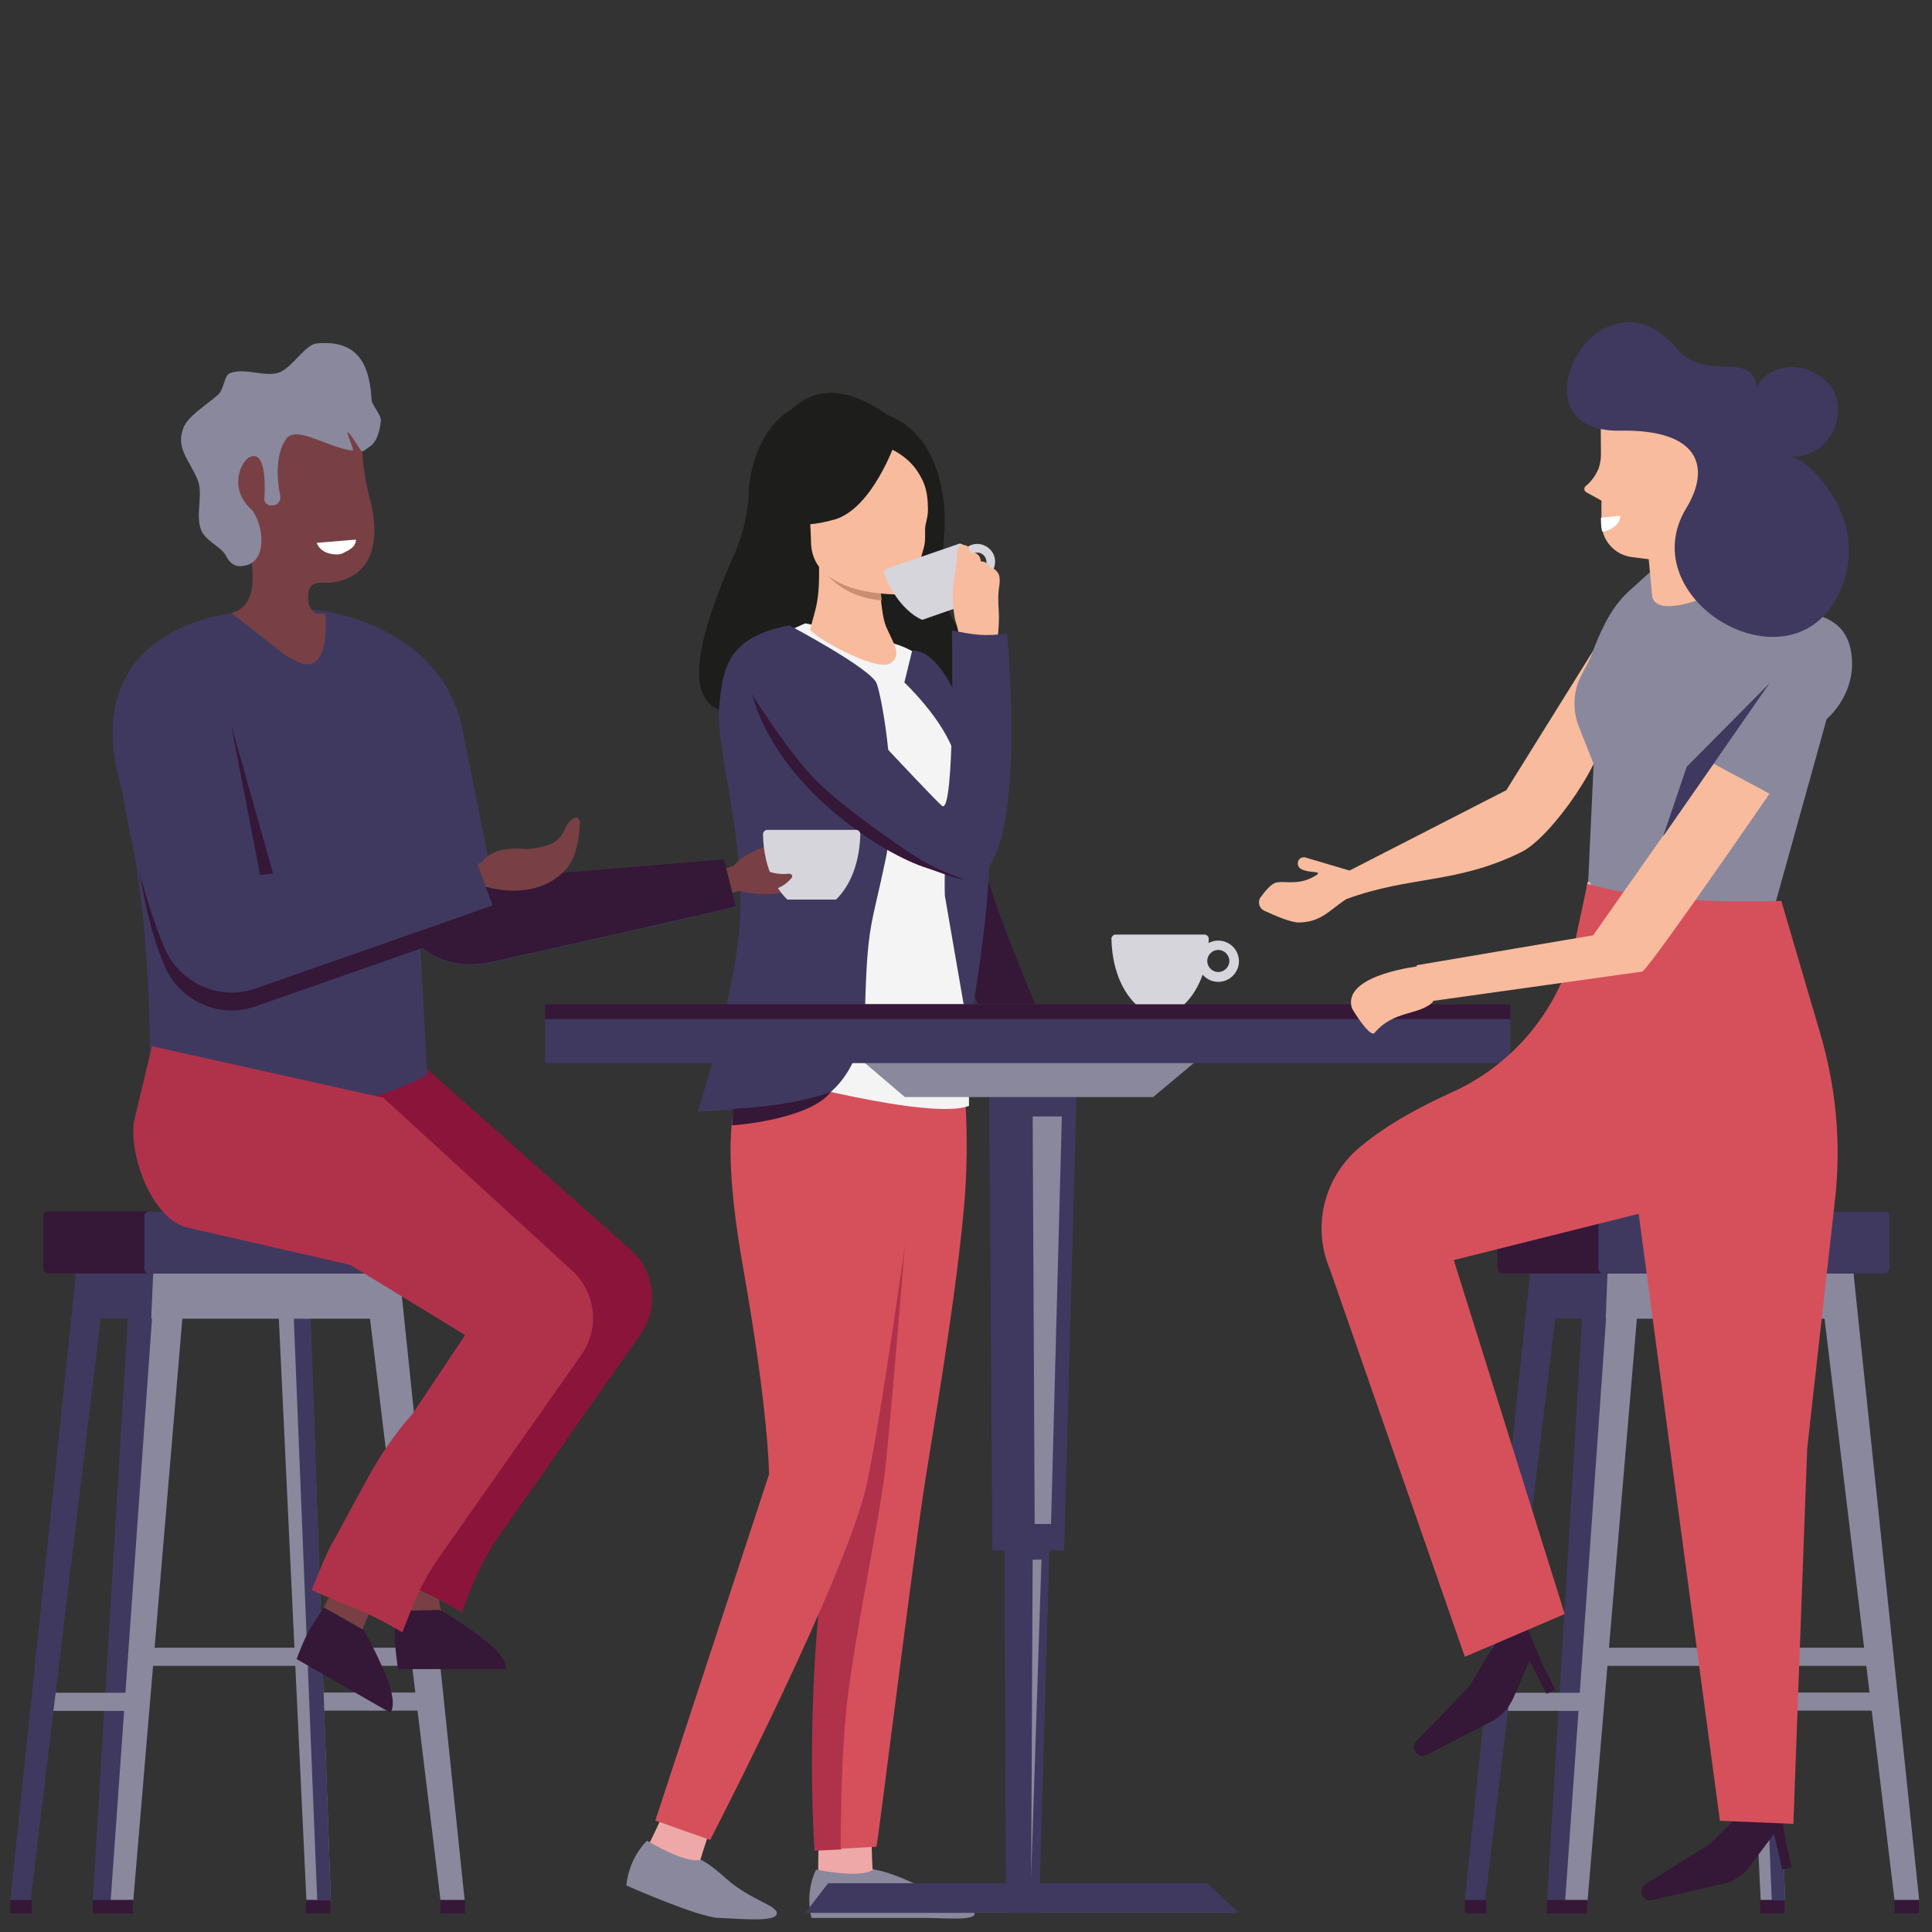 <?xml version="1.0" encoding="utf-8"?>
<!-- Generator: Adobe Illustrator 27.8.1, SVG Export Plug-In . SVG Version: 6.00 Build 0)  -->
<svg version="1.1" id="Laag_1" xmlns="http://www.w3.org/2000/svg" xmlns:xlink="http://www.w3.org/1999/xlink" x="0px" y="0px"
	 viewBox="0 0 768 768" style="enable-background:new 0 0 768 768;" xml:space="preserve">
<rect x="0" y="0" width="768" height="768" fill="#333333" stroke="none"/>
<style type="text/css">
	.st0{fill:#F8BB9D;}
	.st1{fill:#351737;}
	.st2{fill:#1D1D1B;}
	.st3{fill:#EFA8A8;}
	.st4{fill:#8A889D;}
	.st5{fill:#B0324A;}
	.st6{fill:#D6505B;}
	.st7{fill:#F4F4F4;}
	.st8{fill:#3F395F;}
	.st9{fill:#CA8F73;}
	.st10{fill:#D6D5DC;}
	.st11{fill:#747474;}
	.st12{fill:#A8A8A8;}
	.st13{fill:none;}
	.st14{fill:#784044;}
	.st15{fill:#8B143A;}
	.st16{fill:#4D4D4D;}
	.st17{fill:#FFFFFF;}
</style>
<g>
	<g>
		<path class="st0" d="M413.5,412.4c0,0,1.2,2.4,2.9,4.2c1.8,1.8,5.3,3.3,8.5,6.9s2.2,7.2,1.3,7.2c-2.6,0-2.2-5.1-6.4-5.6
			c0,0,4,6.8,5.1,9.5c0.9,2.7,0.5,2.6-1.2,4c-1.7,1.4-9.1,6.8-12.7,5.5c-3.6-1.3-9.4-8.6-10.2-16.3c-0.9-7.8-1.4-10.6-1.4-10.6
			L413.5,412.4z"/>
		<path class="st1" d="M390.8,340.7c0,10.6,24.9,68.5,24.9,68.5l-17.9,11.7c0,0-18.4-43.3-28.6-73
			C355.2,306.4,390.8,329.9,390.8,340.7z"/>
	</g>
	<path class="st2" d="M317.9,164.3c10.6-5.5,19.2-1.7,19.2-1.7c36-1.2,39.1,35,38.4,47.9c-0.6,12.9-5.1,27,9,44.5
		c40.7,50.1-42.8,50.1-42.8,50.1c0.1-39.1-41.6-26.9-39.7-22.8c-36,7.7-25.2-27.8-9.5-63.4C302.8,194.8,291.4,178,317.9,164.3z"/>
	<path class="st3" d="M326.2,724.8c0,0-1.2,7.7-0.9,20.9c0,0,8.5,5,18.1,1.8c9.6-3.2,3.5-4.4,3.5-4.4s-0.4-2.9-0.5-19L326.2,724.8z"
		/>
	<path class="st4" d="M324.4,743.2c0,0,17.6,3.7,22.7,0c0,0,4.2-0.1,16.3,5.5c12,5.5,23.1,8.5,24,11.7c0.8,3.3-11.5,2-20,2
		s-44.8,0-44.8,0S319.7,753,324.4,743.2z"/>
	<g>
		<path class="st5" d="M352,583.7c2.2-19.6,7.7-87.8,7.7-87.8l7.6-54.8l-35.9-6.5l-2,30.7c-4.6,29.1,2,129.7,2,129.7
			c-12.8,72.3-7.6,140.7-7.6,140.7l10.6-0.5c0-12.7,0.4-39.3,2.7-59.6C340.3,647.8,349.8,603.3,352,583.7z"/>
		<path class="st6" d="M368,587.2c2.7-17.4,11.5-67.6,15.1-106.2c2.4-25.1,0.4-46.5,0.4-46.5h-17.6l-6.3,61.5c0,0-5.5,68.2-7.7,87.8
			c-2.2,19.6-11.7,64.1-15,91.5c-2.4,20.2-2.7,47.1-2.7,59.6l14.2-0.8C348.8,734.1,363.4,615.8,368,587.2z"/>
	</g>
	<path class="st3" d="M266.1,715.1c0,0-2.7,7.2-8.8,19.3c0,0,6.4,7.6,16.4,7.8c10.1,0.4,4.7-2.9,4.7-2.9s0.8-2.9,5.9-18.1
		L266.1,715.1z"/>
	<path class="st4" d="M257.2,731.7c0,0,15.4,9.4,21.4,7.6c0,0,3.3,1.3,10.2,7.6c10.1,8.8,20.2,10.4,20,13.8
		c-0.4,3.5-14.5,2-23.2,1.7c-8.5-0.4-36.6-12.9-36.6-12.9S249.5,739.4,257.2,731.7z"/>
	<path class="st6" d="M301,427.4c0,0-19.6-2.2-5.5,77.1c10.2,57.7,10.2,81.6,10.2,81.6l-45.2,137.6l21.8,7.7
		c0,0,54.7-105.7,62.4-142.1c4-19.2,10.1-59.6,14.9-93.3l8.5-61.5L301,427.4z"/>
	<path class="st7" d="M320.1,247.8c0,0-25.4,10.2-28.3,22.8c-3.1,12.7,8.6,112.6,13.3,157.3c0,0,64.6,17.7,80.1,11.7
		c0,0-0.5-80.3-2.4-106.2c-1.8-25.8,6.8-69.8-30.5-78.4C335.7,250.9,320.1,247.8,320.1,247.8z"/>
	<path class="st8" d="M362.6,258.6l-3.1,12.7c0,0,15.9,14.9,20.1,29.1c6.3,21.4-5.1,18.7-4,55.7l9.4,54.3c0,0,9.1-48,8.2-74.4
		C392,302.3,378.4,258.2,362.6,258.6z"/>
	<g>
		<path class="st8" d="M313.8,248.6c0,0,32.5,17.2,34.7,23.1c2.2,5.9,9.1,43.6,3.5,70.1c-5.5,26.4-7.2,25.2-8.1,58.2
			c-0.9,32.9-22.5,39.5-22.5,39.5l-44.1,2.4c0,0,16.1-49.1,17-79.2c0.9-32.4-9.4-64.3-8.5-80.7C287.2,265.4,289.1,253.3,313.8,248.6
			z"/>
		<path class="st1" d="M330.3,434c0,0-13.2,5.5-38.8,6.8l-0.5,6.5C291,447.5,322,445.1,330.3,434z"/>
	</g>
	<path class="st0" d="M353.9,263.7c-5.6,3.7-32.2-11.5-31.8-13.6c2-8.6,4.2-10.6,3.3-30.7c0,0,17.4,3.3,24.1,2.6
		c0,0-0.1,20.2,2.7,27C355.2,256,358.8,260.4,353.9,263.7z"/>
	<path class="st9" d="M350.1,235.1c0,0-17.2-5.5-24.5-11.4c0,0,5.5,13.2,24.9,15L350.1,235.1z"/>
	<path class="st2" d="M368.1,179.4c0,0-30.7-38.1-53.4-16.7c0,0-12.4,5.5-16.4,26.9c-4.2,21.8,10.6,38.1,18.1,33.8
		c4.7-2.7,9.1,1.4,9.1,1.4L368.1,179.4z"/>
	<path class="st0" d="M358.4,236.3c0,0-35.5,1.3-36-20.6c-0.5-22.2-5.5-36.8,17.2-38.6c22.7-1.8,27.8,6.4,29.1,13.8
		c1.7,8.5,0.5,11.7-0.8,17.9c-0.5,2.9,0.4,5.9-0.9,9.7C364.3,227.8,362.6,235.9,358.4,236.3z"/>
	<path class="st0" d="M355.7,177.6c0,0-8.8,27.8-24,30.4c-5.5,0.9-9.7,0.4-9.7,0.4s15.1,0.4,17.2-15.5
		C339.4,192.6,348.1,165.6,355.7,177.6z"/>
	<path class="st2" d="M353.5,178.2c0,0,6.8,2.6,11.1,9c3.3,5,4.6,9.1,4.2,18.4c0,0,7.2-17.2-1.3-27
		C358.6,168.3,353.5,178.2,353.5,178.2z"/>
	<path class="st2" d="M355.8,176.1c0,0-9.1,26.1-24,30.4s-21.4,0.4-21.4,0.4s11.1-9.4,13.3-25.2
		C323.7,181.4,348.1,163.9,355.8,176.1z"/>
	<g>
		<g>
			<path class="st10" d="M390.8,230c-3.7,1.3-7.7-0.8-9-4.4s0.8-7.7,4.4-9c3.7-1.3,7.7,0.8,9,4.4C396.4,224.8,394.5,228.7,390.8,230
				z M387.2,219.9c-2,0.8-2.9,2.7-2.2,4.7c0.8,2,2.7,2.9,4.7,2.2s2.9-2.7,2.2-4.7C391.2,220.1,389.1,219.2,387.2,219.9z"/>
		</g>
		<path class="st10" d="M351.5,228.1c4.6,11.9,11.5,16.8,15.1,18.3l15.8-5.5c1.8-3.5,4.4-11.7,0.5-23.8c-0.1-0.8-1.2-1.2-1.8-0.9
			l-28.7,9.9C351.7,226.5,351.1,227.3,351.5,228.1z"/>
	</g>
	<g>
		<path class="st0" d="M380.8,218.2c-0.4,1.2-0.4,2.4-0.4,3.5c-0.4,5.9-2,10.6-1.7,16.4c0.1,2,0.5,6.9,1.2,9c1.4,4,1.7,9.4,2.9,13.6
			l2.4-1.4c4.6-0.5,6.4-3.5,11.1-3.3c0.5-3.7,0.8-7.6,0.8-11.1c-0.1-3.5-0.5-6.8-0.1-10.2c0.1-1.3,0.4-2.4,0.4-3.7
			c0-1.3-0.1-2.6-0.9-3.5c-0.8-1.2-1.8-1.8-3.1-1.8c-0.1-0.4-0.1-0.5-0.4-0.8c-0.8-1.2-1.8-1.8-3.1-1.7v0.1l0,0v-0.1
			c-0.1-1.2-0.5-2.2-1.4-2.9c-0.9-0.8-2-0.8-2.9-0.1c0-0.1,0-0.5,0-0.8c-0.1-1.3-0.9-2.7-2.2-2.7C382.1,216,381.1,217.1,380.8,218.2
			z"/>
	</g>
	<g>
		<path class="st8" d="M364.7,342.4c6.5,3.8,18.8,7.3,18.8,7.3c26.6,2.2,16.8-97.9,16.8-97.9c-8.6,1.3-13.6,0.5-21.9-1.2
			c0,0,1.4,74.3-4,69.7c-5.3-4.7-51.6-54.7-51.6-54.7s-15-19.3-23.4,5.1c-0.5,1.4-0.8,3.3-0.5,5.1c0.4,0.4,7.2,14.2,17.6,26.1
			C327,314,358.1,338.5,364.7,342.4z"/>
		<path class="st1" d="M368.6,345.1c3.8,1.2,10.8,4.2,14.9,4.6c0,0-9.9-3.5-16.4-7.3c-6.5-3.8-34.6-22.8-45.4-35
			c-10.4-11.7-22.7-31.1-22.8-31.6C309.2,313.3,351,339.7,368.6,345.1z"/>
	</g>
</g>
<g>
	<g>
		<polygon class="st8" points="615,755.3 630,506.2 644.1,516.9 622.3,755.3 		"/>
		<rect x="698.9" y="672.8" class="st4" width="52.1" height="7.2"/>
		<rect x="595.4" y="672.9" class="st4" width="38.6" height="7.2"/>
		<polygon class="st4" points="709.6,755.3 700.8,506.2 688.5,516.9 699.9,755.3 		"/>
		<polygon class="st8" points="709.6,755.3 701,506.2 694.6,516.9 704.3,755.3 		"/>
		<rect x="649.5" y="500.6" class="st11" width="42.9" height="3.7"/>
		<rect x="608.3" y="506.2" class="st8" width="43.7" height="17.9"/>
		<polygon class="st4" points="638.3,524.2 736.8,524.2 736.8,506.2 639,506.2 		"/>
		<polygon class="st4" points="762.9,755.3 736.8,506.2 724.4,516.9 753.1,755.3 		"/>
		<polygon class="st4" points="622.2,755.3 639.7,506.2 651.3,516.9 631.1,755.3 		"/>
		<polygon class="st8" points="582.3,755.3 608.2,506.2 619.1,516.9 590.4,755.3 		"/>
		<rect x="649.5" y="503.5" class="st12" width="42.9" height="2.7"/>
		<path class="st1" d="M597.1,506.2h152.2c0.9,0,1.8-0.8,1.8-1.8v-21c0-0.9-0.8-1.8-1.8-1.8H597.1c-0.9,0-1.8,0.8-1.8,1.8v21
			C595.3,505.5,596.2,506.2,597.1,506.2z"/>
		<path class="st8" d="M637.2,506.2h112.1c0.9,0,1.8-0.8,1.8-1.8v-21c0-0.9-0.8-1.8-1.8-1.8H637.2c-0.9,0-1.8,0.8-1.8,1.8v21
			C635.5,505.5,636.3,506.2,637.2,506.2z"/>
		<rect x="630.3" y="655" class="st4" width="120.9" height="7.2"/>
		<rect x="753.1" y="755.3" class="st1" width="9.7" height="5.3"/>
		<rect x="699.7" y="755.3" class="st1" width="9.7" height="5.3"/>
		<rect x="582.3" y="755.3" class="st1" width="8.5" height="5.3"/>
		<rect x="615" y="755.3" class="st1" width="15.9" height="5.3"/>
	</g>
	<g>
		<polygon class="st8" points="36.9,755.3 51.9,506.2 66,516.9 44.2,755.3 		"/>
		<rect x="120.9" y="672.8" class="st4" width="52.1" height="7.2"/>
		<rect x="17.2" y="672.9" class="st4" width="38.6" height="7.2"/>
		<polygon class="st4" points="131.5,755.3 122.7,506.2 110.5,516.9 121.8,755.3 		"/>
		<polygon class="st8" points="131.5,755.3 122.9,506.2 116.5,516.9 126.1,755.3 		"/>
		<rect x="71.2" y="500.6" class="st11" width="42.9" height="3.7"/>
		<rect x="30.2" y="506.2" class="st8" width="43.7" height="17.9"/>
		<polygon class="st4" points="60.1,524.2 158.8,524.2 158.8,506.2 60.9,506.2 		"/>
		<polygon class="st4" points="184.7,755.3 158.8,506.2 146.2,516.9 175.1,755.3 		"/>
		<polygon class="st4" points="44,755.3 61.7,506.2 73.1,516.9 53,755.3 		"/>
		<polygon class="st8" points="4.1,755.3 30.2,506.2 40.9,516.9 12.2,755.3 		"/>
		<rect x="71.2" y="503.5" class="st12" width="42.9" height="2.7"/>
		<path class="st1" d="M19,506.2h152.2c0.9,0,1.8-0.8,1.8-1.8v-21c0-0.9-0.8-1.8-1.8-1.8H19c-0.9,0-1.8,0.8-1.8,1.8v21
			C17.3,505.5,18.1,506.2,19,506.2z"/>
		<path class="st8" d="M59.2,506.2h112.1c0.9,0,1.8-0.8,1.8-1.8v-21c0-0.9-0.8-1.8-1.8-1.8H59.2c-0.9,0-1.8,0.8-1.8,1.8v21
			C57.4,505.5,58.1,506.2,59.2,506.2z"/>
		<rect x="52.1" y="655" class="st4" width="120.9" height="7.2"/>
		<rect x="175.1" y="755.3" class="st1" width="9.7" height="5.3"/>
		<rect x="121.6" y="755.3" class="st1" width="9.7" height="5.3"/>
		<rect x="4.1" y="755.3" class="st1" width="8.5" height="5.3"/>
		<rect x="36.9" y="755.3" class="st1" width="15.9" height="5.3"/>
	</g>
	<polygon class="st8" points="413,760.4 399.9,760.4 398.6,433.2 422.4,433.2 	"/>
	<polygon class="st8" points="423,616.3 394.5,616.3 393.2,433.2 428,433.2 	"/>
	<polygon class="st4" points="476.9,420.6 341.5,420.6 359.7,436.1 458.4,436.1 	"/>
	<polygon class="st8" points="492.5,760.4 320.1,760.4 329.2,748.6 479.8,748.6 	"/>
	<rect x="216.7" y="399.2" class="st8" width="383.7" height="23.4"/>
	<rect x="216.7" y="399.2" class="st1" width="383.7" height="5.9"/>
	<polygon class="st4" points="417.8,605.8 411.3,605.8 410.5,443.8 422.1,443.8 	"/>
	<polygon class="st4" points="409.9,746.3 410.5,620 414,620 	"/>
	<polygon class="st4" points="408,430.4 361,430.4 354.4,422.7 409.9,422.7 	"/>
</g>
<path class="st0" d="M643.6,250l-5.5,37.2c1.4,13.3-21.3,45.4-33.1,51.4c-26,12.9-44.2,9.4-69.8,18.8l-3.3-9l66.9-34.3l34.3-55.1
	L643.6,250z"/>
<path class="st0" d="M536.6,346.1l-17.9-5.3c-1.2-0.1-2.2,0.4-2.6,1.4l0,0c-0.5,1.2-0.1,2.6,1.2,3.3c3.5,1.8,9,0.5,5.6,2.6
	c-6.5,4-11.5,2-15.5,2.7c-2,0.4-4.4,3.3-6.3,5.9c-1.3,1.8-0.5,4.4,1.4,5.3c4,1.8,10.2,4.6,13.6,4.7c11.1,0,13.8-7.6,24-11.9
	L536.6,346.1z"/>
<path class="st4" d="M631.3,351.1l2.2-47.4l-5.9-14.9c-2-5-2.2-10.4-0.9-15.5c1.4-5.1,4.4-8.5,6.4-14.2c2.2-5.6,6.4-16.8,14.1-23.8
	l9.5-8.6c6.9-2.7,14.6-2.7,21.5,0l46.8,18.7c7.2,2.9,10.2,8.2,11,14.9c1.3,9.5-2.7,19-9.9,25.6l0,0l-20.5,73.7l-47.9,34.7
	L631.3,351.1z"/>
<g>
	<path class="st0" d="M670.2,442.8c-3.5-32.8-20-40.4-20-40.4s-17.9-59.1-19.2-51.2C621.3,418.2,673.4,473.2,670.2,442.8z"/>
</g>
<g>
	<path class="st1" d="M607.3,647.4l6,14.5l5,9.7l-3.5,1.7l-6.8-13.2l-6.3,14.6c-1.8,4.2-5,7.7-9,9.7l-25.6,13.2
		c-3.5,1.8-6.8-2.7-4-5.5l21-21.8l10.1-16.7L607.3,647.4z"/>
</g>
<g>
	<path class="st1" d="M707.4,716.2l2.4,15.5l2.4,10.6l-3.7,0.9l-3.3-14.2l-9.5,12.7c-2.7,3.7-6.5,6.3-11.1,7.2l-27.9,6.4
		c-3.8,0.9-5.9-4.2-2.6-6.3l25.8-16.1l13.8-13.6L707.4,716.2z"/>
</g>
<g>
	<line class="st13" x1="725.7" y1="421" x2="659.5" y2="400.5"/>
</g>
<path class="st6" d="M708.1,358.1l15.4,52.5c6.4,21.5,8.5,44.2,5.9,66.7l-11,98.4l-0.8,21.3l-4.7,128l-29.2-1.2l-17.4-129.7
	l-14.9-111.6l-73.5,18.4l44.1,140.7l-39.7,17l-53.6-153.9c-7.3-17.2-2.4-36.9,12-48.8c12-9.9,24.9-16.4,36.9-21.9
	c25.1-11.5,43.2-34.2,48.8-61.1l4.6-21.5C631.3,351.1,654.6,359.9,708.1,358.1z"/>
<polygon class="st4" points="730.6,277 703.4,315.5 687.5,293 704.8,285.5 "/>
<path class="st0" d="M656.8,237.4l-1.4-15.1l-6.4-0.8c-7.2-0.8-12.4-6.8-12.4-13.8V199l-6-3.3c-0.9-0.5-1.2-1.8-0.1-2.6l0,0
	c2.2-1.8,3.8-4.2,5-6.9l0,0c0.5-1.7,0.9-3.5,0.9-5.3l-0.1-16.1l47.5-4.6l-9.7,53.2l2.9,24.5C676.5,237.9,659.1,245.1,656.8,237.4z"
	/>
<path class="st8" d="M644,171.2c-45.4,0.8-8.1-69.3,22.8-32.4c11.1,13.3,29,0,31.6,15c3.5-7.3,16.7-12.4,27.8-2
	c9.9,9.4,2.6,31.1-15.1,29.6c7.3,0.1,32.2,24.3,21,52.1c-17.7,44.1-84.7,5.5-61.6-31.8C680,185.8,675.7,170.6,644,171.2z"/>
<path class="st0" d="M703.4,315.5c0,0-46.1,67.1-50.5,70.7l-85.6,12l-4.2-14.5l70.2-11.9l47.9-68.2L703.4,315.5z"/>
<path class="st0" d="M566.2,387.2l-0.9-3.3c0,0-32,3.3-27.9,16.8c0.1,0.5,7.2,12,9,9.9c7.6-9.1,17.7-6.9,23.2-12.3
	C569.9,393.6,566.2,387.2,566.2,387.2z"/>
<polygon class="st8" points="661.1,332.5 703.4,271.6 670.5,304.8 "/>
<g>
	<g>
		<path class="st10" d="M484.3,390.3c-4.6,0-8.2-3.7-8.2-8.2c0-4.6,3.7-8.2,8.2-8.2s8.2,3.7,8.2,8.2
			C492.5,386.6,488.8,390.3,484.3,390.3z M484.3,377.6c-2.4,0-4.4,2-4.4,4.4s2,4.4,4.4,4.4c2.3,0,4.4-2,4.4-4.4
			S486.6,377.6,484.3,377.6z"/>
	</g>
	<path class="st10" d="M441.8,373.2c0.4,14.9,6.3,22.8,9.7,26h19.3c3.3-3.1,9.4-11.1,9.7-26c0-0.9-0.8-1.7-1.7-1.7h-35.5
		C442.6,371.6,441.8,372.3,441.8,373.2z"/>
</g>
<path class="st14" d="M156.9,625.6l0.5,14.6c0,5.1,18.7,15.5,20.5,9.4c1.2-3.8-2.6-7.7-3.1-11.7c-1.3-8.5-1.2-16.3-1.2-16.3
	L156.9,625.6z"/>
<path class="st15" d="M187.5,630.8l-4,10.1c0,0-12.3-7.7-24.3-11.7l-11.7-5.1c0,0,2.6-9.5,4.6-12.3l17.2-31.5
	c5.1-9.4,11.1-18.3,18.3-26.4l20.9-31.3l-45.7-27.9l-96.6-11L82,411l86.4,12.8l82.3,73c9.7,8.6,11.4,23.2,3.8,33.8l-56.1,79.9
	C194,616.9,190.4,623.7,187.5,630.8z"/>
<path class="st16" d="M159,673.4L159,673.4C159,673.2,159,673.4,159,673.4z"/>
<path class="st1" d="M156.9,652c0.5,5.9,1.3,11.5,1.3,11.5h42.8c0,0,2-4.4-11.7-14.1c-15.4-11-15.4-9.4-15.4-9.4l-16.7,0.4
	L156.9,652z"/>
<g>
	<path class="st1" d="M122.5,648.7c-2.6,5.3-4.6,10.8-4.6,10.8l37.2,21.3c0,0,3.8-2.9-3.1-18.1c-7.8-17.2-8.8-15.8-8.8-15.8
		l-14.6-7.8L122.5,648.7z"/>
	<path class="st14" d="M135.5,626l-6.8,12.9l15.4,8.8c3.1-8.1,8.1-17,8.1-17L135.5,626z"/>
</g>
<path class="st8" d="M59.7,430.4l31.3,7.2c26.6,6,54.4,2.4,78.8-10.2l-2.7-51c9.4,8.1,20.9,8.2,30.9,5.6c0,0,92.4-20.6,94.5-21.5
	l-4.7-18.7l-92,7.7l-12.4-61.6c-9.9-41-58-45.5-58-45.5l-32.5,1.3c0,0-60.7,5-45.7,65.5C62.2,368.4,59.1,427.2,59.7,430.4z"/>
<path class="st14" d="M292.8,354.4c0.8-0.1,1.4-0.4,2.2-0.1c4.4,1.2,20.1,4,30.5-7.7c5.3-5.9,5.3-10.4,5.3-10.4s-0.1-5.1-3.8-1.3
	c-3.7,3.8,5.6-3.1-9.5-1.8c-2.6,0.1-20.2,4-25.4,10.6c-2.6,3.3-32.5,3.1-32.5,3.1l13.8,14.9L292.8,354.4z"/>
<path class="st1" d="M167.1,376.2c9.4,8.1,20.9,8.2,30.9,5.6c0,0,92.4-20.6,94.5-21.5l-4.7-18.7l-92,7.7c0,0-7.6,3.8-18.7-2.7
	C161.9,337.1,167.1,376.2,167.1,376.2z"/>
<path class="st14" d="M144.1,172.1c-11.5-0.9-20.6-5-27.9-3.1c-17.4,4.2-27.4,18.1-27.4,18.1s24,52.3,3.1,56.5l19.3,15.1
	c2.6,2.2,5.5,3.8,8.6,5c11.9,3.7,9.5-19.7,9.5-19.7l-3.1-0.1c-2.4-0.4-3.8-3.5-3.7-5.9c0-2.9-0.1-6.8,6.3-6.4c0.9,0,2,0.1,2.9,0
	c18.3-2.4,19.2-19.3,15.1-34.2C143,182.7,144.1,172.1,144.1,172.1z"/>
<path class="st4" d="M108.3,200.9c2,0,3.5-1.8,3.1-3.8c-1.2-5.6-2.2-16.4,2.4-22.7c4-5.5,16.8,3.7,26.4,4.7c1.2,0.1-7.2-16.4,3.3,0
	c0.5,0.9,2-0.5,2.9-1.2c2.6-1.4,4.4-4.7,5-10.6c0.1-2.7-3.7-6.3-3.7-8.5c-0.9-16.3-7.2-23.6-21.8-22.3c-4.4,0.4-9.4,9.1-14.5,11.4
	c-5.6,2.4-14.1-2-20.1,0.5c-2.2,0.9-2.2,6.3-4.6,8.5c-5,4.4-12,8.5-13.8,13.2c-3.1,8.1,2.2,12.4,5.6,20.5c2.4,5.6-0.8,13.7,1.3,19.7
	c1.4,4.4,8.1,7.2,9.7,10.1c1.7,3.1,3.3,5,6.8,4.6c11-0.9,8.2-18.1,3.3-22.8c-8.8-8.2-3.8-19.2-0.1-20.6c5.9-2.4,6,10.1,5.6,16.4
	C104.7,199.5,106.3,201.2,108.3,200.9L108.3,200.9z"/>
<path class="st14" d="M193.6,352.6c0,0,19.6,6.3,31.6-7.3c5.3-5.9,5.3-18.4,5.3-18.4s-0.4-4-4-0.4c-3.7,3.8-1.4,9.7-16.7,11
	c-2.6,0.1-12.8-1.8-18.1,5c-2.6,3.3-32.5,3.1-32.5,3.1l13.8,14.9L193.6,352.6z"/>
<path class="st1" d="M65.3,383.7c5.9,14.1,21.8,21.4,36,16.4h0.1c0,0,92.1-32.2,94.4-33.1l-8.1-22.2l-76.6,11.5l-19-67.5l-40.2,22.2
	C52.1,310.8,52.8,353.9,65.3,383.7z"/>
<path class="st8" d="M65.3,376.6c5.9,14.1,21.8,21.4,36,16.4h0.1c0,0,92.1-32.2,94.4-33.1l-8.1-22.2l-84.3,10.1l-12-62.1
	C80.8,251,77.7,249,58.1,260.6C35.2,274.3,52.8,346.6,65.3,376.6z"/>
<path class="st5" d="M163.9,638.8l-4,10.1c0,0-12.3-7.7-24.3-11.7l-11.7-5.1c0,0,6.4-16.4,8.5-19.2l13.3-24.5
	c5.1-9.4,11.1-18.3,18.3-26.4l20.9-31.3l-45.7-27.9L74.6,488c-13.8-3.1-23.2-27.8-21.4-41.9l7.2-30.2l92,20.5l74.8,68.5
	c9.7,8.6,11.4,23.2,3.8,33.8l-56,79.7C170.4,625,166.7,631.6,163.9,638.8z"/>
<path class="st17" d="M125.9,215.8c0,0,1.2,4.4,7.7,4.6c1.2,0,2.2-0.1,3.3-0.8c1.8-0.9,4.6-2.2,4.6-5.1L125.9,215.8z"/>
<path class="st17" d="M636.8,210.9c0.1,0.9,2.2,0,3.1-0.4c1.8-0.9,4.2-2.6,4.2-5.5l-7.7,0.8C636.4,205.9,636.3,208.9,636.8,210.9z"
	/>
<g>
	<path class="st10" d="M342,331.6c-0.4,14.9-6.3,22.8-9.7,26h-19.3c-3.3-3.1-9.4-11.1-9.7-26c0-0.9,0.8-1.7,1.7-1.7h35.5
		C341.2,329.9,342,330.7,342,331.6z"/>
</g>
<path class="st14" d="M302.5,345.3l-2.6,8.1l0.5,0.1c5,1.4,10.4-0.1,13.8-4l0.4-0.4c0.8-0.8,0-1.8-0.9-1.8l0,0
	c-3.3,0.4-6.5-0.1-9.7-1.4L302.5,345.3z"/>
</svg>
